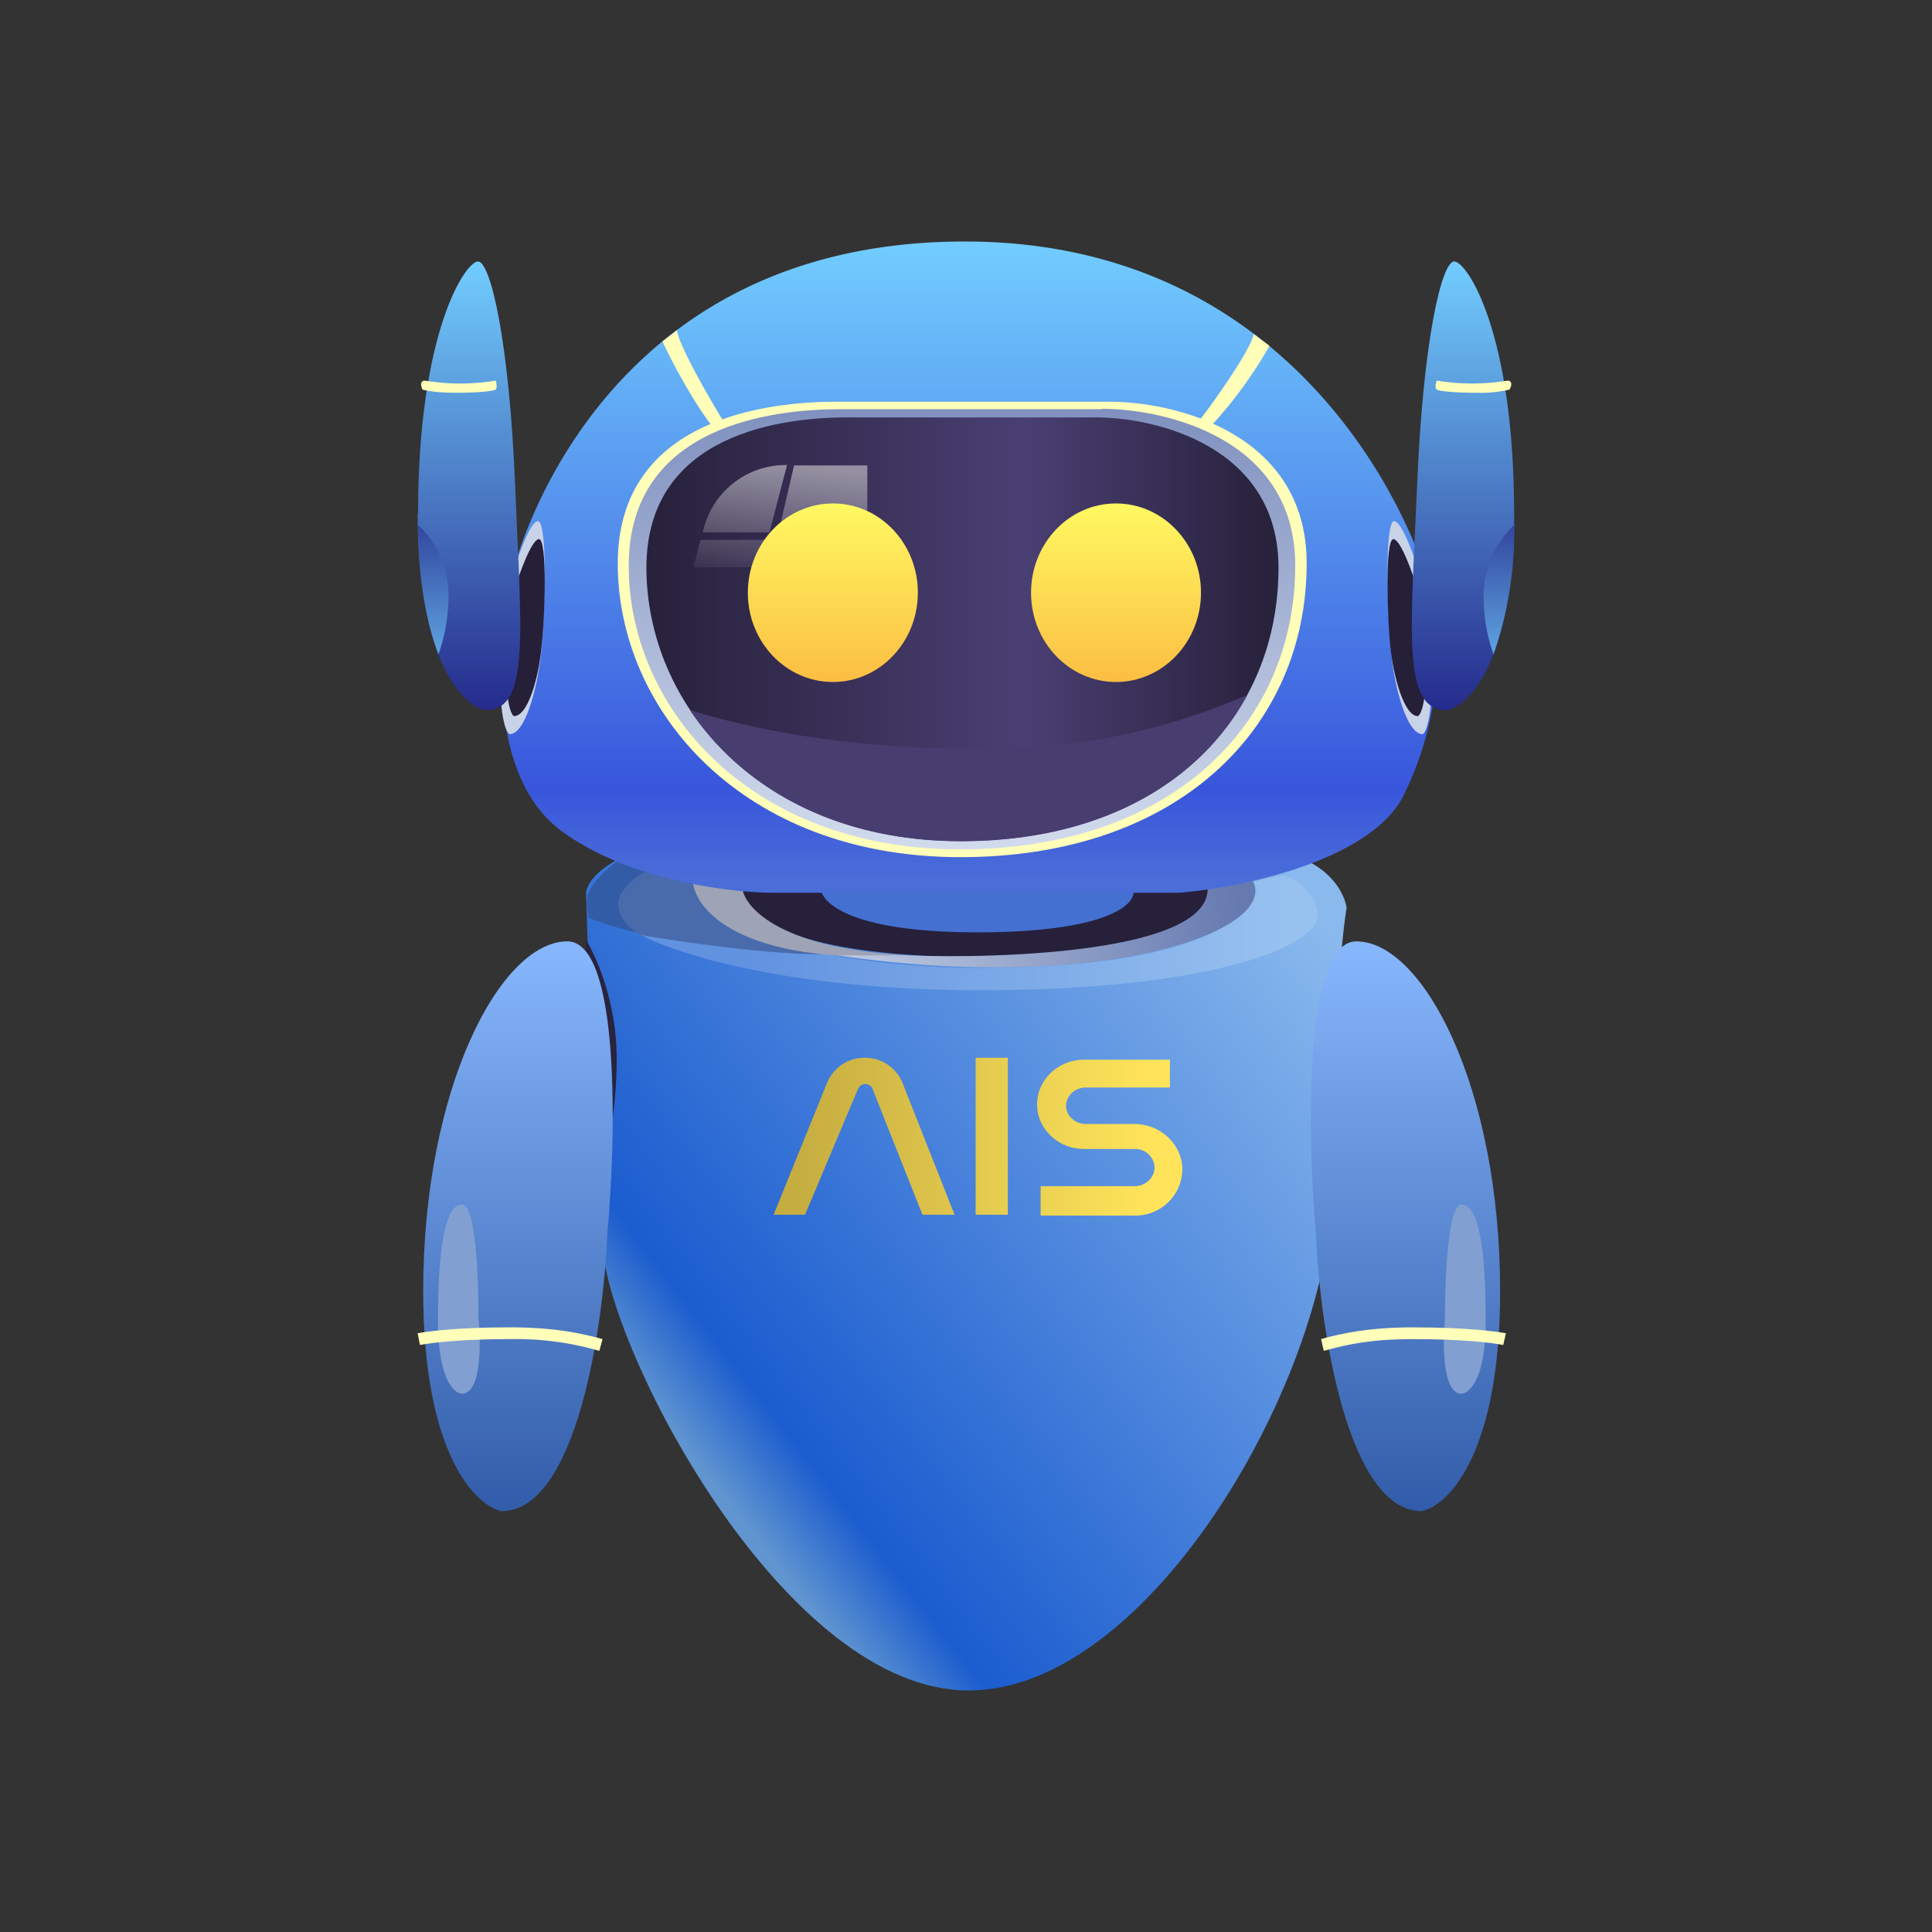 <svg xmlns="http://www.w3.org/2000/svg" width="96" height="96" viewBox="0 0 24 24"><rect x="0" y="0" width="24" height="24" fill="#333333" stroke="none"/><g fill="none"><path fill="url(#tokenBrandedAis0)" d="M7.49 15.532c-.098-1.07-.18-3.42-.21-4.456c.059-.238.39-.409.54-.467c2.238-.015 6.913-.049 7.75-.049c.832 0 1.119.472 1.158.715c-.059.36-.175 1.547-.175 3.425c0 2.345-2.248 6.3-4.52 6.3s-4.417-4.13-4.544-5.468"/><path fill="url(#tokenBrandedAis1)" d="M10.214 11.84q-1.15-.06-2.287-.244c.419.238 1.849.705 4.233.705c2.982 0 4.208-.574 4.208-.924c0-.287-.278-.452-.419-.506l-.384.083c.03.042.045.094.044.146c-.4.812-2.306.924-3.454.924c-.91 0-1.674-.122-1.946-.185z"/><path fill="#26203a" d="M12.142 11.888c-2.462 0-3.007-.594-2.973-.896h5.935v.112c.04.258-.5.784-2.962.784"/><path fill="#4470d1" d="M12.14 11.582c-1.615 0-1.975-.39-1.946-.584h3.887v.068c.025.17-.33.516-1.945.516z"/><path fill="#335ca7" d="M7.295 11.173c0-.17.257-.394.389-.486l.38.146l-.161.749a4 4 0 0 1-.589-.18a.8.8 0 0 1-.02-.224z"/><path fill="#496bac" d="M7.68 11.237c0 .184.189.33.281.379c.487.083 1.625.248 2.287.238c-1.265-.18-1.606-.69-1.61-.924l-.628-.097c-.107.053-.33.219-.33.403"/><path fill="#9ea3b6" d="m9.227 11.046l-.623-.117c.015.365.584 1.066 2.71.94c-1.591-.074-2.053-.58-2.092-.828z"/><path fill="url(#tokenBrandedAis2)" d="M11.232 11.868h-.837c3.298.481 5.492-.302 5.167-.925l-.56.098c.005.778-2.51.875-3.77.827"/><path fill="url(#tokenBrandedAis3)" d="M14.646 11.09H9.601c-.53 0-1.8-.156-2.627-.768c-1.046-.774-.72-2.788-.603-3.221C6.488 6.673 7.568 3 11.985 3c4.422 0 5.79 3.99 5.838 4.592v.02a4 4 0 0 1-.37 2.233c-.37.827-2 1.182-2.807 1.245"/><path fill="#ffffba" d="M13.746 4.99h-3.352c-.837 0-2.72.195-2.72 2.01s1.538 3.648 4.257 3.648c2.72 0 4.301-1.62 4.301-3.649c0-1.625-1.654-2.019-2.486-2.009"/><path fill="url(#tokenBrandedAis4)" d="M13.687 5.083h-3.245c-.812 0-2.632.185-2.632 1.946c0 1.751 1.489 3.522 4.116 3.522c2.632 0 4.164-1.557 4.164-3.527c0-1.572-1.605-1.946-2.408-1.946z"/><path fill="#c9d3e8" d="M6.678 6.474c-.102.014-.273.52-.346.768a7.5 7.5 0 0 0-.116 1.294c.01.438.082.574.116.584c.195 0 .346-.584.39-1.012c.048-.423.087-1.654-.044-1.634"/><path fill="#251f38" d="M6.692 6.697c-.093.014-.243.438-.307.642c-.034.204-.107.71-.097 1.07s.068.477.097.487c.175 0 .307-.487.34-.842c.045-.35.079-1.372-.033-1.357"/><path fill="url(#tokenBrandedAis5)" d="M5.188 6.386c0 1.814.56 2.383.842 2.437c.56 0 .443-.959.37-2.773s-.307-2.802-.462-2.802s-.745.87-.745 3.138z"/><path fill="#ffffba" d="M6.158 4.728c-.496.082-.851 0-.89 0c-.059.014-.034.078-.02.112c.049.014.185.039.414.039c.287 0 .467-.02.496-.04c.02-.019.01-.082 0-.111"/><path fill="url(#tokenBrandedAis6)" d="M5.446 8.128c.063-.175.126-.423.126-.73c0-.433-.228-.74-.38-.876c.01.73.118 1.25.254 1.606"/><path fill="#c9d3e8" d="M17.321 6.474c.107.014.277.52.35.768c.049.253.127.861.117 1.294c-.015.438-.083.574-.117.584c-.194 0-.35-.584-.389-1.012c-.049-.423-.087-1.654.039-1.634"/><path fill="#251f38" d="M17.312 6.697c.092.014.243.438.301.642c.04.204.112.71.098 1.07c-.005.36-.068.477-.098.487c-.17 0-.301-.487-.34-.842c-.039-.35-.073-1.372.039-1.357"/><path fill="url(#tokenBrandedAis7)" d="M18.81 6.386c0 1.814-.56 2.383-.837 2.437c-.56 0-.448-.959-.37-2.773c.073-1.815.306-2.802.462-2.802s.744.87.744 3.138"/><path fill="#ffffba" d="M17.847 4.728c.496.082.851 0 .89 0c.059.014.034.078.015.112q-.202.046-.409.039c-.287 0-.467-.02-.496-.04c-.024-.019-.01-.082 0-.111"/><path fill="url(#tokenBrandedAis8)" d="M18.553 8.128a2.1 2.1 0 0 1-.122-.73c0-.433.229-.74.38-.876a4.7 4.7 0 0 1-.258 1.606"/><path fill="url(#tokenBrandedAis9)" d="M13.595 5.185h-3.07c-.768 0-2.495.18-2.495 1.868c0 1.693 1.41 3.395 3.906 3.395c2.49 0 3.946-1.503 3.946-3.395c0-1.508-1.523-1.873-2.287-1.868"/><path fill="#483d6f" d="M15.498 8.63a8 8 0 0 1-3.415.671c-1.606 0-2.788-.257-3.513-.481c.628.939 1.776 1.63 3.367 1.63c1.741 0 2.972-.73 3.56-1.82"/><path fill="url(#tokenBrandedAisa)" d="M9.558 6.614h-.827a1.05 1.05 0 0 1 1.046-.837zm1.216-.832h-.91l-.19.818h1.1zm-2.072.925h.837l-.078.34h-.847z"/><path fill="url(#tokenBrandedAisb)" d="M10.347 8.472c.583 0 1.055-.497 1.055-1.11c0-.612-.472-1.108-1.055-1.108S9.29 6.75 9.29 7.363c0 .612.473 1.109 1.056 1.109"/><path fill="url(#tokenBrandedAisc)" d="M13.863 8.472c.583 0 1.056-.497 1.056-1.11c0-.612-.473-1.108-1.056-1.108s-1.055.496-1.055 1.109c0 .612.472 1.109 1.055 1.109"/><path fill="#ffffba" d="M8.891 5.35c-.243-.291-.535-.836-.662-1.109l.18-.14c.02.184.41.865.609 1.181c-.03.025-.093.069-.127.069m6.115-.019a5.4 5.4 0 0 0 .764-1.036l-.195-.146c-.034.18-.462.803-.7 1.104a.4.4 0 0 0 .131.078"/><path fill="#28233e" d="M7.281 11.68v.112c-.048.564-.156 1.722-.156 1.814s.22.691.331.983c.068-.19.205-.745.205-1.44c0-.696-.253-1.265-.38-1.47"/><path fill="url(#tokenBrandedAisd)" d="M5.257 16.038c0 2.029.652 2.666.973 2.734c.929 0 1.265-2.282 1.313-3.42c.112-1.221.166-3.658-.496-3.658c-.827 0-1.79 1.814-1.79 4.344"/><path fill="#829fd1" d="M5.441 16.413c0 .71.195.895.297.9c.243 0 .239-.633.204-.949c.005-.467-.029-1.4-.204-1.4c-.214 0-.297.563-.297 1.449"/><path fill="#ffffba" d="M6.337 16.635c-.643 0-.993.049-1.12.073l-.029-.146c.137-.024.497-.073 1.149-.073c.564 0 .875.078 1.06.122l.088.024l-.04.146l-.087-.024a3.7 3.7 0 0 0-1.021-.122"/><path fill="url(#tokenBrandedAise)" d="M18.635 16.038c0 2.029-.647 2.666-.973 2.734c-.924 0-1.265-2.282-1.314-3.42c-.107-1.221-.16-3.658.501-3.658c.828 0 1.786 1.814 1.786 4.344"/><path fill="#829fd1" d="M18.456 16.413c0 .71-.2.895-.302.9c-.238 0-.233-.633-.204-.949c0-.467.034-1.4.204-1.4c.22 0 .302.563.302 1.449"/><path fill="#ffffba" d="M17.554 16.635c.648 0 .998.049 1.12.073l.033-.146c-.136-.024-.5-.073-1.153-.073c-.564 0-.87.078-1.06.122l-.083.024l.034.146l.088-.024c.194-.049.476-.122 1.021-.122"/><path fill="url(#tokenBrandedAisf)" d="M10.277 13.445L9.61 15.09H10l.661-1.57a.1.1 0 0 1 .088-.054a.1.1 0 0 1 .087.053l.623 1.571h.399l-.647-1.639a.5.5 0 0 0-.467-.311a.5.5 0 0 0-.467.306m1.844-.306h.399v1.95h-.4v-1.95m.807 1.96v-.365h1.168c.136 0 .248-.107.248-.233a.24.24 0 0 0-.243-.229h-.633c-.321 0-.584-.248-.584-.554s.263-.555.584-.555h1.066v.345h-1.046c-.132 0-.244.103-.244.23c0 .12.112.223.244.223h.598c.336 0 .603.258.603.57a.583.583 0 0 1-.603.568z"/><defs><linearGradient id="tokenBrandedAis0" x1="16.728" x2="8.638" y1="11.864" y2="18.144" gradientUnits="userSpaceOnUse"><stop stop-color="#89b9ed"/><stop offset=".89" stop-color="#1b5ccf"/><stop offset="1" stop-color="#6095d0"/></linearGradient><linearGradient id="tokenBrandedAis1" x1="9.202" x2="15.959" y1="11.98" y2="11.98" gradientUnits="userSpaceOnUse"><stop stop-color="#6192e0"/><stop offset="1" stop-color="#97c1ef"/></linearGradient><linearGradient id="tokenBrandedAis2" x1="10.867" x2="15.425" y1="12.082" y2="11.615" gradientUnits="userSpaceOnUse"><stop stop-color="#b9c5de"/><stop offset="1" stop-color="#667ab0"/></linearGradient><linearGradient id="tokenBrandedAis3" x1="12.038" x2="12.038" y1="3" y2="11.09" gradientUnits="userSpaceOnUse"><stop stop-color="#72cdff"/><stop offset=".84" stop-color="#3856dc"/><stop offset=".98" stop-color="#4a6dd8"/></linearGradient><linearGradient id="tokenBrandedAis4" x1="11.955" x2="11.955" y1="5.078" y2="10.551" gradientUnits="userSpaceOnUse"><stop stop-color="#8091bf"/><stop offset="1" stop-color="#d2dbed"/></linearGradient><linearGradient id="tokenBrandedAis5" x1="5.826" x2="5.826" y1="3.248" y2="8.823" gradientUnits="userSpaceOnUse"><stop stop-color="#72cdff"/><stop offset="1" stop-color="#252b8c"/></linearGradient><linearGradient id="tokenBrandedAis6" x1="5.383" x2="5.383" y1="6.522" y2="8.128" gradientUnits="userSpaceOnUse"><stop stop-color="#32469f"/><stop offset="1" stop-color="#5ea3e0"/></linearGradient><linearGradient id="tokenBrandedAis7" x1="18.172" x2="18.172" y1="3.248" y2="8.823" gradientUnits="userSpaceOnUse"><stop stop-color="#72cdff"/><stop offset="1" stop-color="#252b8c"/></linearGradient><linearGradient id="tokenBrandedAis8" x1="18.621" x2="18.621" y1="6.522" y2="8.128" gradientUnits="userSpaceOnUse"><stop stop-color="#32469f"/><stop offset="1" stop-color="#5ea3e0"/></linearGradient><linearGradient id="tokenBrandedAis9" x1="8.03" x2="15.741" y1="6.892" y2="6.892" gradientUnits="userSpaceOnUse"><stop stop-color="#27213b"/><stop offset=".61" stop-color="#4a3f73"/><stop offset="1" stop-color="#28223c"/></linearGradient><linearGradient id="tokenBrandedAisa" x1="9.694" x2="9.543" y1="5.777" y2="7.329" gradientUnits="userSpaceOnUse"><stop stop-color="#9490a1"/><stop offset="1" stop-color="#9490a1" stop-opacity="0"/></linearGradient><linearGradient id="tokenBrandedAisb" x1="10.347" x2="10.347" y1="6.254" y2="8.472" gradientUnits="userSpaceOnUse"><stop stop-color="#fff962"/><stop offset="1" stop-color="#fcbe43"/></linearGradient><linearGradient id="tokenBrandedAisc" x1="13.863" x2="13.863" y1="6.254" y2="8.472" gradientUnits="userSpaceOnUse"><stop stop-color="#fff962"/><stop offset="1" stop-color="#fcbe43"/></linearGradient><linearGradient id="tokenBrandedAisd" x1="6.434" x2="6.434" y1="11.694" y2="18.772" gradientUnits="userSpaceOnUse"><stop stop-color="#87b7fd"/><stop offset="1" stop-color="#325ca9"/></linearGradient><linearGradient id="tokenBrandedAise" x1="17.458" x2="17.458" y1="11.694" y2="18.772" gradientUnits="userSpaceOnUse"><stop stop-color="#87b7fd"/><stop offset="1" stop-color="#325ca9"/></linearGradient><linearGradient id="tokenBrandedAisf" x1="9.917" x2="14.315" y1="14.783" y2="14.783" gradientUnits="userSpaceOnUse"><stop stop-color="#c6ad40"/><stop offset="1" stop-color="#ffe45b"/></linearGradient></defs></g></svg>